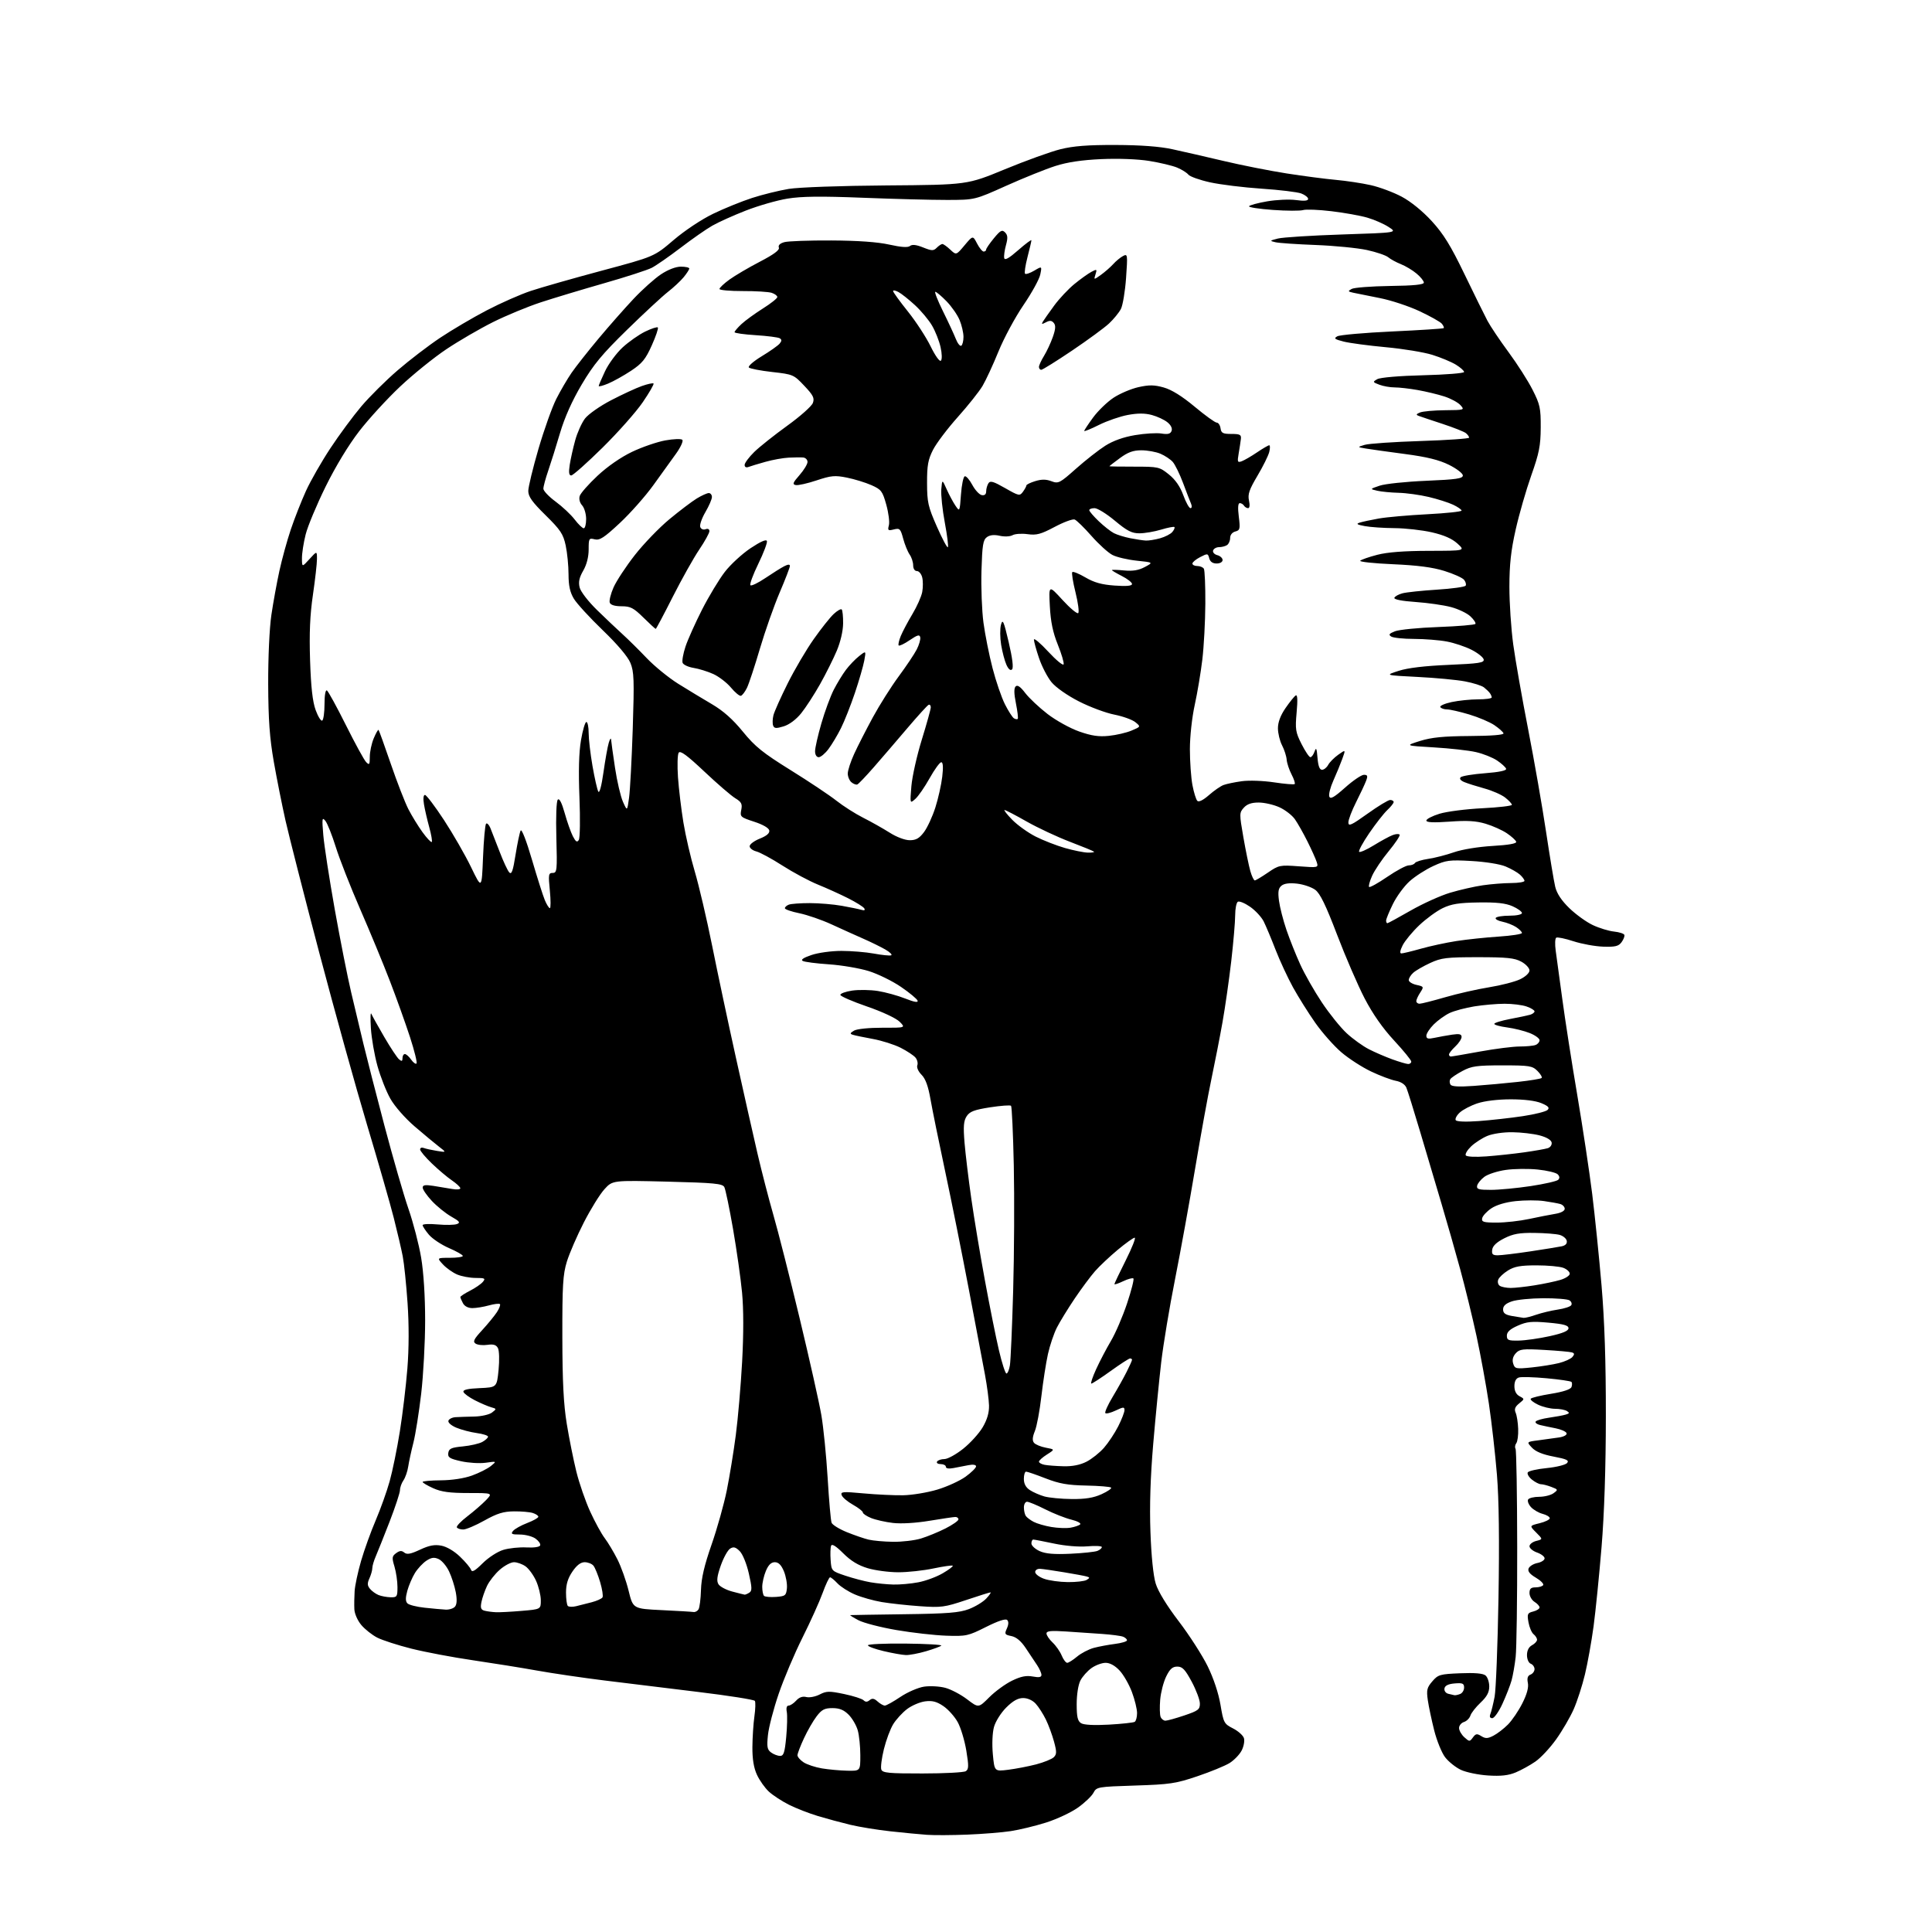 <?xml version="1.0" encoding="UTF-8" standalone="no"?>
<svg 
  version="1.1" 
  xmlns="http://www.w3.org/2000/svg" 
  xmlns:xlink="http://www.w3.org/1999/xlink" 
  xmlns:svg="http://www.w3.org/2000/svg"
  xmlns:rdf="http://www.w3.org/1999/02/22-rdf-syntax-ns#"
  xmlns:cc="http://creativecommons.org/ns#"
  xmlns:dc="http://purl.org/dc/elements/1.1/"
  viewBox="0 0 768 768"
  width="768"
  height="768"
>
<style>svg {background-color: white; }</style>"
<path stroke="none" fill="black" fill-rule="evenodd" d="M384.50,729.29C378.45,729.53 371.25,729.57 368.50,729.37C365.75,729.18 359.23,728.55 354.00,727.98C348.77,727.41 341.57,726.24 338.00,725.38C334.43,724.52 328.64,722.96 325.15,721.91C321.65,720.86 316.48,718.84 313.65,717.43C310.82,716.01 307.21,713.65 305.62,712.18C304.04,710.71 301.91,707.70 300.90,705.50C299.63,702.76 299.06,699.30 299.09,694.50C299.12,690.65 299.48,685.14 299.89,682.27C300.30,679.39 300.38,676.63 300.07,676.13C299.76,675.64 289.60,674.03 277.50,672.57C265.40,671.11 248.53,669.04 240.00,667.98C231.47,666.92 219.55,665.17 213.50,664.08C207.45,662.99 195.97,661.15 188.00,659.98C180.03,658.82 169.05,656.74 163.60,655.38C158.16,654.01 152.03,652.03 149.98,650.99C147.93,649.94 145.07,647.68 143.63,645.97C142.13,644.19 140.94,641.48 140.86,639.67C140.78,637.93 140.83,634.70 140.97,632.50C141.10,630.30 142.26,624.90 143.53,620.50C144.81,616.10 147.43,608.83 149.35,604.35C151.27,599.86 153.76,592.89 154.89,588.85C156.02,584.81 157.85,575.88 158.95,569.00C160.05,562.12 161.39,550.87 161.94,543.99C162.58,536.00 162.60,526.60 162.01,517.99C161.50,510.57 160.64,502.20 160.09,499.38C159.55,496.57 157.95,489.71 156.53,484.13C155.12,478.56 150.35,461.96 145.94,447.25C141.53,432.54 133.00,401.82 126.98,379.00C120.97,356.18 114.91,332.44 113.51,326.26C112.12,320.07 110.01,309.50 108.83,302.76C107.19,293.36 106.67,286.18 106.61,272.00C106.57,261.40 107.11,249.66 107.87,244.50C108.60,239.55 110.03,231.68 111.05,227.00C112.07,222.32 114.11,214.90 115.59,210.50C117.07,206.10 119.79,199.20 121.62,195.16C123.46,191.12 127.84,183.47 131.35,178.16C134.85,172.85 140.39,165.36 143.65,161.51C146.91,157.67 153.38,151.24 158.04,147.23C162.69,143.21 170.32,137.37 175.00,134.25C179.68,131.13 188.00,126.23 193.50,123.36C199.00,120.49 206.88,117.01 211.00,115.64C215.12,114.27 227.85,110.64 239.27,107.58C260.04,102.02 260.04,102.02 267.77,95.42C272.21,91.63 278.91,87.18 283.50,84.97C287.90,82.84 294.88,80.02 299.00,78.68C303.12,77.35 309.65,75.74 313.50,75.10C317.50,74.44 334.23,73.84 352.50,73.71C384.50,73.47 384.50,73.47 399.50,67.27C407.75,63.87 417.65,60.29 421.50,59.33C426.68,58.04 432.41,57.59 443.50,57.63C453.44,57.66 461.03,58.23 466.00,59.31C470.12,60.20 479.32,62.31 486.43,63.99C493.54,65.68 504.79,67.90 511.43,68.94C518.07,69.98 526.88,71.13 531.00,71.50C535.12,71.87 541.38,72.81 544.90,73.60C548.42,74.39 553.96,76.46 557.22,78.20C560.82,80.12 565.51,83.93 569.14,87.89C573.82,93.00 576.66,97.60 582.14,108.96C586.00,116.96 590.12,125.30 591.28,127.50C592.45,129.70 596.22,135.32 599.67,139.99C603.12,144.66 607.42,151.39 609.22,154.95C612.18,160.78 612.50,162.23 612.46,169.95C612.42,177.20 611.85,180.10 608.70,189.00C606.66,194.78 603.87,204.45 602.51,210.50C600.63,218.80 600.02,224.38 600.01,233.22C600.00,239.66 600.69,250.01 601.54,256.22C602.39,262.42 605.06,277.62 607.48,290.00C609.89,302.38 613.08,320.60 614.56,330.50C616.05,340.40 617.69,350.30 618.22,352.50C618.87,355.20 620.71,357.97 623.86,361.03C626.44,363.52 630.63,366.55 633.18,367.74C635.73,368.94 639.53,370.10 641.61,370.31C643.70,370.53 645.54,371.13 645.71,371.64C645.89,372.16 645.38,373.46 644.59,374.54C643.42,376.14 642.09,376.47 637.33,376.31C634.12,376.21 628.80,375.24 625.50,374.17C622.20,373.09 619.11,372.45 618.63,372.74C618.15,373.03 618.06,375.34 618.41,377.88C618.77,380.42 619.95,389.09 621.04,397.15C622.12,405.21 624.79,422.36 626.98,435.25C629.16,448.14 631.83,465.85 632.92,474.59C634.00,483.34 635.67,499.73 636.64,511.00C637.84,525.15 638.37,541.25 638.35,563.00C638.33,583.54 637.74,601.64 636.64,615.00C635.71,626.27 634.28,640.45 633.47,646.50C632.65,652.55 631.11,661.15 630.04,665.61C628.97,670.08 626.95,676.32 625.55,679.48C624.15,682.65 621.02,688.02 618.59,691.42C616.17,694.82 612.46,698.79 610.34,700.25C608.23,701.71 604.70,703.66 602.51,704.57C599.60,705.78 596.60,706.11 591.51,705.78C587.65,705.53 582.79,704.52 580.69,703.53C578.60,702.53 575.79,700.28 574.44,698.51C573.10,696.75 571.16,691.98 570.13,687.90C569.10,683.83 567.95,678.41 567.58,675.86C567.00,671.82 567.23,670.84 569.37,668.36C571.66,665.69 572.41,665.48 580.44,665.15C586.24,664.91 589.53,665.19 590.52,666.02C591.34,666.69 592.00,668.67 592.00,670.40C592.00,672.71 591.07,674.44 588.56,676.81C586.67,678.59 584.84,680.92 584.51,681.97C584.17,683.03 583.02,684.18 581.95,684.52C580.88,684.86 580.00,685.93 580.00,686.91C580.00,687.89 580.94,689.54 582.09,690.58C584.10,692.40 584.23,692.40 585.50,690.67C586.62,689.14 587.13,689.06 588.85,690.14C590.51,691.17 591.39,691.14 593.69,689.95C595.23,689.15 597.83,687.15 599.46,685.50C601.09,683.85 603.65,680.07 605.15,677.10C606.98,673.49 607.71,670.79 607.35,668.99C606.97,667.08 607.28,666.11 608.40,665.68C609.28,665.34 610.00,664.36 610.00,663.50C610.00,662.64 609.33,661.68 608.50,661.36C607.65,661.04 607.00,659.55 607.00,657.93C607.00,656.09 607.72,654.69 609.00,654.00C610.10,653.41 611.00,652.43 611.00,651.83C611.00,651.22 610.38,650.22 609.61,649.61C608.85,649.00 607.94,646.86 607.59,644.86C607.01,641.58 607.19,641.17 609.48,640.60C610.86,640.25 612.00,639.52 612.00,638.99C612.00,638.45 611.10,637.45 610.00,636.77C608.90,636.08 608.00,634.50 608.00,633.26C608.00,631.53 608.57,631.00 610.44,631.00C611.78,631.00 613.13,630.59 613.44,630.10C613.75,629.60 612.43,628.27 610.51,627.14C608.09,625.71 607.22,624.60 607.64,623.49C607.98,622.62 609.55,621.64 611.13,621.32C612.71,621.01 614.00,620.18 614.00,619.47C614.00,618.77 612.65,617.73 611.00,617.15C609.35,616.57 608.00,615.45 608.00,614.66C608.00,613.87 609.20,612.92 610.67,612.55C613.33,611.88 613.33,611.88 610.64,609.19C607.95,606.50 607.95,606.50 612.03,605.50C614.27,604.95 616.09,604.05 616.06,603.50C616.03,602.95 614.73,602.17 613.17,601.77C611.61,601.36 609.54,600.15 608.57,599.08C607.60,598.00 607.10,596.65 607.46,596.06C607.82,595.48 609.81,595.00 611.87,595.00C613.93,595.00 616.49,594.36 617.56,593.57C619.43,592.20 619.40,592.11 616.68,591.07C615.14,590.48 613.27,590.00 612.55,590.00C611.82,590.00 610.20,589.17 608.95,588.16C607.70,587.15 606.97,585.86 607.32,585.29C607.67,584.73 611.08,583.95 614.90,583.58C618.72,583.20 622.34,582.30 622.95,581.57C623.83,580.50 622.78,580.00 617.61,579.02C613.26,578.20 610.46,577.05 608.98,575.48C606.80,573.15 606.80,573.15 611.65,572.53C614.32,572.19 617.99,571.68 619.81,571.40C621.72,571.10 622.96,570.39 622.74,569.72C622.53,569.08 620.59,568.21 618.43,567.78C616.27,567.36 613.47,566.77 612.21,566.47C610.95,566.18 610.16,565.56 610.45,565.09C610.74,564.62 613.12,563.93 615.74,563.56C618.36,563.19 621.35,562.64 622.38,562.33C623.89,561.89 623.99,561.61 622.88,560.91C622.12,560.42 619.99,560.02 618.15,560.02C616.31,560.01 613.28,559.28 611.41,558.39C609.54,557.50 608.23,556.44 608.48,556.03C608.73,555.62 612.36,554.73 616.53,554.06C621.38,553.28 624.33,552.31 624.69,551.37C624.99,550.57 624.98,549.65 624.66,549.32C624.33,549.00 619.89,548.35 614.79,547.88C609.69,547.41 604.72,547.27 603.76,547.58C602.61,547.94 602.00,549.15 602.00,551.03C602.00,552.93 602.71,554.31 604.04,555.02C606.08,556.11 606.08,556.12 603.87,557.90C602.24,559.23 601.88,560.18 602.50,561.59C602.96,562.64 603.41,565.52 603.50,568.00C603.59,570.48 603.25,573.04 602.74,573.71C602.24,574.37 602.11,575.36 602.45,575.91C602.79,576.46 603.08,594.00 603.11,614.89C603.14,635.78 602.86,655.49 602.50,658.69C602.14,661.88 601.40,666.08 600.87,668.00C600.33,669.92 598.71,674.09 597.26,677.25C595.82,680.41 593.99,683.00 593.21,683.00C592.26,683.00 592.01,682.42 592.48,681.25C592.86,680.29 593.60,677.25 594.13,674.50C594.66,671.75 595.35,654.10 595.67,635.27C596.06,612.47 595.86,596.12 595.06,586.27C594.40,578.15 592.96,565.42 591.86,558.00C590.75,550.58 588.53,538.42 586.92,531.00C585.31,523.58 582.39,511.65 580.44,504.50C578.49,497.35 575.15,485.65 573.02,478.50C570.89,471.35 567.09,458.52 564.56,450.00C562.03,441.48 559.55,433.54 559.06,432.38C558.50,431.06 556.89,430.01 554.83,429.63C553.00,429.28 548.59,427.63 545.04,425.94C541.49,424.26 536.17,420.83 533.22,418.31C530.27,415.79 525.61,410.52 522.86,406.61C520.11,402.70 516.13,396.35 514.00,392.50C511.88,388.65 508.75,381.90 507.04,377.50C505.34,373.10 503.22,368.06 502.34,366.29C501.45,364.53 499.02,361.90 496.92,360.45C494.83,359.00 492.64,358.10 492.06,358.46C491.48,358.82 491.00,361.23 491.00,363.81C491.00,366.39 490.30,374.57 489.45,382.00C488.59,389.43 487.02,400.42 485.95,406.43C484.88,412.44 482.89,422.60 481.54,429.01C480.18,435.42 477.28,451.43 475.07,464.58C472.87,477.74 469.28,497.50 467.10,508.50C464.91,519.50 462.44,534.35 461.60,541.50C460.77,548.65 459.33,563.27 458.42,574.00C457.30,587.19 456.94,598.52 457.32,609.00C457.66,618.56 458.46,626.42 459.41,629.50C460.37,632.63 463.80,638.24 468.58,644.50C472.78,650.00 477.94,658.03 480.06,662.35C482.42,667.16 484.39,673.09 485.16,677.68C486.37,684.85 486.58,685.25 490.14,687.07C492.18,688.11 494.14,689.85 494.48,690.93C494.82,692.01 494.42,694.23 493.58,695.85C492.74,697.48 490.56,699.73 488.75,700.85C486.93,701.97 481.18,704.33 475.97,706.09C467.40,708.99 465.05,709.34 451.21,709.78C436.33,710.26 435.89,710.33 434.67,712.66C433.98,713.98 431.20,716.63 428.50,718.55C425.80,720.47 420.09,723.15 415.81,724.50C411.54,725.85 405.22,727.38 401.77,727.90C398.32,728.43 390.55,729.05 384.50,729.29zM366.72,704.98C375.40,704.98 383.14,704.57 383.91,704.08C385.10,703.32 385.13,702.02 384.12,695.87C383.45,691.85 381.92,686.77 380.70,684.57C379.49,682.37 376.93,679.51 375.00,678.20C372.33,676.39 370.61,675.94 367.71,676.32C365.63,676.60 362.41,677.98 360.56,679.39C358.71,680.80 356.24,683.49 355.08,685.37C353.92,687.24 352.25,691.72 351.36,695.33C350.47,698.93 350.01,702.58 350.34,703.44C350.85,704.76 353.34,705.00 366.72,704.98zM336.75,703.88C342.00,704.00 342.00,704.00 341.99,697.75C341.99,694.31 341.54,689.87 340.98,687.87C340.43,685.88 338.79,683.07 337.35,681.62C335.44,679.71 333.70,679.00 330.91,679.00C327.79,679.00 326.66,679.58 324.62,682.26C323.25,684.05 320.98,687.99 319.58,691.01C318.17,694.03 317.02,697.05 317.01,697.73C317.00,698.40 318.10,699.67 319.44,700.55C320.78,701.43 324.04,702.51 326.69,702.96C329.33,703.40 333.86,703.82 336.75,703.88zM400.78,703.51C403.79,703.13 408.78,702.17 411.88,701.37C414.97,700.56 418.13,699.28 418.90,698.52C420.08,697.35 420.09,696.37 418.99,692.32C418.27,689.67 416.81,685.70 415.73,683.50C414.65,681.30 412.85,678.49 411.71,677.25C410.47,675.89 408.48,675.00 406.71,675.00C404.64,675.00 402.65,676.12 399.99,678.77C397.89,680.87 395.73,684.30 395.12,686.51C394.49,688.83 394.30,693.33 394.67,697.33C395.31,704.19 395.31,704.19 400.78,703.51zM310.11,698.00C311.52,698.00 311.95,696.66 312.53,690.50C312.92,686.38 313.02,681.88 312.76,680.50C312.46,678.95 312.74,678.00 313.48,678.00C314.15,678.00 315.50,677.11 316.49,676.02C317.69,674.69 319.03,674.22 320.53,674.60C321.77,674.91 324.16,674.45 325.84,673.58C328.54,672.19 329.64,672.17 335.54,673.40C339.20,674.17 342.68,675.28 343.27,675.87C344.04,676.64 344.74,676.63 345.69,675.84C346.70,675.00 347.49,675.13 348.85,676.36C349.84,677.26 351.14,678.00 351.73,678.00C352.32,678.00 355.10,676.45 357.91,674.56C360.73,672.66 364.96,670.83 367.33,670.47C369.70,670.12 373.50,670.33 375.78,670.94C378.06,671.55 381.96,673.61 384.45,675.51C388.98,678.97 388.98,678.97 393.26,674.68C395.62,672.32 399.69,669.36 402.31,668.09C405.82,666.39 407.97,665.96 410.53,666.44C413.04,666.91 414.00,666.73 413.99,665.80C413.99,665.08 413.20,663.32 412.24,661.88C411.29,660.45 409.25,657.39 407.72,655.10C405.86,652.32 403.98,650.75 402.04,650.36C399.39,649.83 399.24,649.57 400.24,647.36C400.95,645.80 401.00,644.60 400.38,643.98C399.75,643.35 396.76,644.34 391.95,646.75C384.87,650.31 384.08,650.49 376.12,650.21C371.51,650.05 362.61,649.05 356.35,647.97C350.08,646.90 343.28,645.14 341.23,644.06C339.18,642.97 337.73,642.06 338.00,642.03C338.27,641.99 347.95,641.84 359.50,641.68C376.59,641.46 381.36,641.08 385.12,639.65C387.67,638.69 390.78,636.80 392.05,635.45C393.31,634.10 394.07,633.00 393.73,633.00C393.39,633.00 388.99,634.38 383.96,636.07C375.48,638.91 374.13,639.09 365.65,638.49C360.62,638.14 353.80,637.39 350.50,636.84C347.20,636.28 342.41,634.93 339.85,633.83C337.29,632.74 334.17,630.75 332.92,629.42C331.67,628.09 330.34,627.00 329.96,627.00C329.58,627.00 328.25,629.81 327.00,633.25C325.76,636.69 322.15,644.67 318.99,651.00C315.82,657.33 311.57,667.37 309.54,673.32C307.50,679.27 305.58,686.65 305.27,689.72C304.78,694.41 304.98,695.52 306.54,696.65C307.55,697.39 309.16,698.00 310.11,698.00zM440.81,685.57C445.93,685.28 450.54,684.78 451.06,684.46C451.58,684.14 452.00,682.58 452.00,680.98C452.00,679.38 451.08,675.60 449.95,672.59C448.82,669.57 446.61,665.72 445.04,664.05C443.23,662.11 441.22,661.00 439.50,661.00C438.02,661.00 435.49,661.94 433.89,663.08C432.28,664.22 430.30,666.45 429.48,668.03C428.62,669.70 428.00,673.61 428.00,677.40C428.00,682.51 428.38,684.14 429.75,685.00C430.86,685.69 434.89,685.90 440.81,685.57zM463.27,684.00C464.01,684.00 467.40,683.06 470.81,681.91C476.34,680.04 477.00,679.53 476.97,677.16C476.96,675.70 475.49,671.80 473.72,668.50C471.10,663.63 470.03,662.50 468.00,662.50C466.08,662.50 465.05,663.42 463.56,666.47C462.50,668.65 461.43,672.79 461.19,675.68C460.95,678.57 461.02,681.62 461.35,682.46C461.67,683.31 462.54,684.00 463.27,684.00zM578.17,673.88C578.54,673.95 579.55,673.73 580.42,673.39C581.29,673.06 582.00,671.91 582.00,670.83C582.00,669.19 581.41,668.93 578.26,669.19C575.72,669.40 574.41,670.04 574.20,671.17C574.02,672.11 574.67,673.03 575.69,673.30C576.69,673.56 577.80,673.82 578.17,673.88zM424.23,661.00C424.77,661.00 426.53,659.89 428.15,658.53C429.77,657.17 432.76,655.61 434.80,655.06C436.83,654.52 440.64,653.81 443.25,653.48C445.86,653.15 448.00,652.50 448.00,652.05C448.00,651.59 447.29,650.94 446.42,650.61C445.54,650.27 441.83,649.78 438.17,649.52C434.50,649.26 428.01,648.82 423.75,648.54C417.76,648.14 416.00,648.32 416.00,649.34C416.00,650.06 417.09,651.67 418.42,652.92C419.75,654.17 421.38,656.50 422.04,658.10C422.70,659.69 423.69,661.00 424.23,661.00zM360.07,657.91C358.66,657.86 354.69,657.16 351.25,656.34C347.81,655.53 345.00,654.49 345.00,654.03C345.00,653.57 351.72,653.26 359.93,653.35C368.15,653.43 374.56,653.80 374.18,654.16C373.81,654.52 371.06,655.53 368.07,656.41C365.08,657.28 361.48,657.96 360.07,657.91zM197.10,640.88C198.53,640.95 203.14,640.71 207.35,640.35C215.00,639.71 215.00,639.71 214.98,636.10C214.97,634.12 214.11,630.65 213.09,628.38C212.06,626.12 210.17,623.53 208.89,622.63C207.60,621.73 205.55,621.00 204.31,621.00C203.08,621.00 200.53,622.35 198.65,624.01C196.76,625.66 194.49,628.55 193.60,630.43C192.71,632.30 191.71,635.18 191.38,636.83C190.91,639.19 191.17,639.91 192.64,640.29C193.66,640.55 195.67,640.82 197.10,640.88zM275.69,640.80C276.35,640.91 277.24,640.44 277.67,639.75C278.11,639.06 278.55,635.58 278.65,632.00C278.79,627.35 279.99,622.22 282.86,614.00C285.07,607.67 287.78,598.00 288.90,592.50C290.01,587.00 291.63,577.10 292.49,570.50C293.36,563.90 294.49,550.74 295.01,541.26C295.61,530.22 295.60,520.35 294.98,513.82C294.45,508.21 292.83,496.84 291.40,488.56C289.96,480.28 288.40,472.77 287.93,471.88C287.19,470.50 283.97,470.19 265.29,469.72C243.50,469.18 243.50,469.18 240.27,472.74C238.49,474.69 234.82,480.61 232.11,485.90C229.40,491.18 226.36,498.20 225.34,501.50C223.76,506.64 223.51,510.94 223.54,531.50C223.57,549.24 224.03,558.24 225.30,566.00C226.24,571.77 227.96,580.33 229.11,585.00C230.27,589.67 232.75,596.84 234.63,600.93C236.50,605.01 239.09,609.74 240.38,611.43C241.66,613.12 243.93,616.90 245.42,619.84C246.91,622.78 248.92,628.41 249.88,632.34C251.64,639.50 251.64,639.50 263.07,640.05C269.36,640.35 275.04,640.69 275.69,640.80zM177.13,639.85C178.57,639.93 180.26,639.39 180.88,638.65C181.62,637.75 181.72,635.83 181.17,632.90C180.71,630.48 179.52,626.77 178.51,624.66C177.51,622.54 175.65,620.34 174.38,619.76C172.60,618.95 171.50,619.10 169.49,620.41C168.07,621.35 166.02,623.55 164.94,625.30C163.86,627.06 162.50,630.24 161.91,632.38C161.15,635.18 161.16,636.56 161.97,637.37C162.58,637.98 165.65,638.76 168.79,639.09C171.93,639.43 175.68,639.77 177.13,639.85zM228.97,638.50C230.36,638.16 233.17,637.45 235.21,636.92C237.25,636.38 239.18,635.52 239.50,634.99C239.83,634.47 239.40,631.73 238.56,628.89C237.72,626.06 236.52,623.13 235.89,622.37C235.27,621.62 233.70,621.00 232.41,621.00C230.83,621.00 229.25,622.21 227.54,624.73C225.73,627.39 225.00,629.79 225.00,633.07C225.00,635.60 225.32,637.99 225.72,638.39C226.12,638.78 227.58,638.83 228.97,638.50zM155.25,634.94C157.82,635.00 158.00,634.72 158.00,630.87C158.00,628.59 157.46,624.94 156.81,622.74C155.74,619.20 155.82,618.61 157.47,617.40C158.88,616.37 159.67,616.31 160.71,617.17C161.75,618.04 163.22,617.77 166.95,616.03C170.60,614.32 172.72,613.91 175.42,614.42C177.57,614.82 180.56,616.58 182.86,618.80C184.98,620.83 186.95,623.17 187.23,624.00C187.62,625.13 188.77,624.49 191.87,621.41C194.19,619.11 197.79,616.78 200.10,616.09C202.35,615.41 206.48,614.98 209.28,615.13C212.34,615.29 214.51,614.96 214.74,614.29C214.94,613.69 214.08,612.47 212.83,611.59C211.58,610.72 208.80,610.00 206.66,610.00C203.36,610.00 202.94,609.77 203.96,608.55C204.62,607.76 207.15,606.35 209.58,605.42C212.01,604.49 214.00,603.37 214.00,602.93C214.00,602.49 213.01,601.82 211.80,601.44C210.60,601.05 207.22,600.76 204.30,600.79C200.12,600.83 197.62,601.60 192.58,604.42C189.06,606.39 185.26,608.00 184.15,608.00C183.03,608.00 181.89,607.63 181.61,607.17C181.32,606.71 183.21,604.72 185.80,602.75C188.38,600.77 191.71,597.88 193.20,596.33C195.90,593.50 195.90,593.50 186.17,593.50C178.76,593.50 175.44,593.05 172.22,591.60C169.90,590.55 168.00,589.43 168.00,589.10C168.00,588.77 171.26,588.48 175.25,588.45C179.69,588.42 184.49,587.68 187.63,586.55C190.45,585.53 193.82,583.83 195.13,582.77C197.50,580.84 197.50,580.84 193.09,581.46C190.67,581.80 186.26,581.53 183.30,580.87C178.71,579.84 177.95,579.35 178.20,577.58C178.45,575.84 179.40,575.41 184.00,574.97C187.03,574.68 190.51,573.87 191.75,573.18C192.99,572.49 194.00,571.56 194.00,571.10C194.00,570.64 191.98,570.00 189.52,569.66C187.06,569.32 183.42,568.37 181.43,567.54C179.37,566.68 178.01,565.49 178.25,564.76C178.48,564.07 179.76,563.43 181.09,563.35C182.41,563.27 185.78,563.15 188.56,563.10C191.35,563.04 194.49,562.33 195.56,561.52C197.46,560.07 197.45,560.02 195.20,559.39C193.93,559.03 191.03,557.79 188.75,556.62C186.47,555.45 184.43,553.96 184.23,553.30C183.98,552.46 185.94,552.00 190.68,551.80C197.50,551.50 197.50,551.50 198.19,544.56C198.57,540.68 198.46,536.86 197.93,535.88C197.24,534.58 196.15,534.25 193.75,534.60C191.96,534.86 189.85,534.64 189.06,534.11C187.88,533.32 188.36,532.33 191.68,528.74C193.91,526.31 196.53,523.11 197.51,521.63C198.48,520.15 199.03,518.69 198.73,518.40C198.43,518.10 196.46,518.33 194.34,518.92C192.23,519.51 189.28,519.99 187.79,519.99C186.12,520.00 184.67,519.25 184.04,518.07C183.47,517.00 183.00,515.89 183.00,515.59C183.00,515.29 184.72,514.16 186.82,513.09C188.92,512.02 191.22,510.44 191.94,509.57C193.09,508.19 192.76,508.00 189.09,508.00C186.81,508.00 183.49,507.38 181.72,506.63C179.95,505.87 177.41,504.07 176.08,502.63C173.65,500.00 173.65,500.00 178.83,500.00C181.67,500.00 183.99,499.66 183.98,499.25C183.97,498.84 181.49,497.43 178.46,496.12C175.43,494.80 171.84,492.41 170.48,490.79C169.11,489.17 168.00,487.47 168.00,487.02C168.00,486.56 170.67,486.43 173.93,486.73C177.20,487.02 180.67,486.96 181.64,486.58C183.11,486.02 182.70,485.49 179.35,483.59C177.11,482.31 173.65,479.52 171.67,477.39C169.68,475.25 168.04,472.88 168.03,472.12C168.01,471.06 168.98,470.90 172.25,471.40C174.59,471.76 177.96,472.32 179.75,472.64C181.54,472.96 183.00,472.84 182.99,472.36C182.99,471.89 181.48,470.48 179.65,469.23C177.81,467.98 174.22,464.95 171.66,462.49C169.10,460.04 167.00,457.53 167.00,456.91C167.00,456.29 167.64,456.03 168.43,456.33C169.21,456.64 171.58,457.16 173.68,457.50C177.50,458.12 177.50,458.12 174.50,455.81C172.85,454.54 168.51,450.93 164.84,447.78C161.04,444.52 156.90,439.80 155.19,436.78C153.54,433.88 151.23,428.00 150.04,423.72C148.85,419.44 147.68,412.69 147.43,408.72C147.19,404.75 147.27,402.18 147.61,403.00C147.96,403.82 150.28,407.98 152.76,412.24C155.24,416.50 157.89,420.49 158.64,421.11C159.69,421.99 160.00,421.88 160.00,420.62C160.00,419.73 160.42,419.00 160.94,419.00C161.46,419.00 162.58,419.99 163.42,421.19C164.26,422.39 165.23,423.10 165.57,422.76C165.91,422.42 164.75,417.73 163.00,412.32C161.24,406.92 157.65,396.88 155.00,390.00C152.36,383.12 147.03,370.25 143.17,361.40C139.31,352.54 134.95,341.42 133.48,336.70C132.00,331.97 130.14,327.29 129.34,326.30C128.04,324.70 127.95,325.33 128.52,332.00C128.87,336.12 130.92,349.40 133.07,361.50C135.23,373.60 138.17,388.45 139.60,394.50C141.03,400.55 143.23,409.77 144.48,415.00C145.74,420.23 149.49,434.85 152.83,447.50C156.17,460.15 160.46,475.00 162.36,480.50C164.27,486.00 166.54,494.74 167.41,499.93C168.39,505.74 169.00,515.33 169.00,524.93C169.00,533.49 168.29,546.58 167.43,554.00C166.56,561.42 165.17,570.20 164.33,573.50C163.48,576.80 162.56,581.08 162.27,583.00C161.98,584.92 161.12,587.39 160.37,588.47C159.62,589.56 159.00,591.30 159.00,592.33C159.00,593.37 157.14,599.01 154.88,604.86C152.61,610.71 150.13,616.92 149.38,618.65C148.62,620.38 148.00,622.50 148.00,623.35C148.00,624.21 147.48,626.04 146.85,627.42C145.95,629.40 146.00,630.29 147.07,631.58C147.82,632.49 149.35,633.59 150.47,634.05C151.58,634.50 153.74,634.90 155.25,634.94zM308.46,634.80C312.18,634.52 312.52,634.25 312.81,631.35C312.97,629.62 312.43,626.58 311.61,624.60C310.56,622.09 309.47,621.00 308.00,621.00C306.55,621.00 305.45,622.07 304.45,624.47C303.65,626.38 303.00,629.23 303.00,630.80C303.00,632.38 303.32,633.99 303.71,634.38C304.11,634.77 306.24,634.96 308.46,634.80zM296.00,633.90C296.27,633.94 297.11,633.58 297.86,633.11C299.00,632.39 298.97,631.15 297.67,625.46C296.79,621.61 295.23,617.78 294.05,616.60C292.42,614.98 291.60,614.76 290.24,615.60C289.28,616.19 287.61,619.23 286.51,622.35C285.02,626.64 284.80,628.46 285.61,629.77C286.21,630.72 288.67,632.03 291.10,632.67C293.52,633.31 295.73,633.87 296.00,633.90zM355.11,629.88C357.65,629.95 362.12,629.55 365.04,628.99C367.96,628.44 372.33,626.82 374.75,625.40C377.18,623.99 378.96,622.63 378.73,622.39C378.49,622.16 375.05,622.65 371.08,623.48C367.12,624.32 360.83,625.00 357.12,625.00C353.40,625.00 347.92,624.28 344.94,623.39C341.15,622.26 338.22,620.48 335.20,617.46C332.31,614.58 330.71,613.58 330.38,614.46C330.10,615.18 330.01,617.74 330.19,620.14C330.50,624.46 330.55,624.52 336.00,626.35C339.02,627.36 343.52,628.55 346.00,628.98C348.48,629.41 352.58,629.82 355.11,629.88zM424.50,628.91C427.80,628.94 431.16,628.55 431.97,628.04C433.27,627.22 433.27,627.06 431.97,626.68C431.16,626.44 427.12,625.69 423.00,625.01C418.88,624.32 414.60,623.70 413.50,623.63C412.38,623.56 411.50,624.12 411.50,624.91C411.50,625.69 413.07,626.89 415.00,627.58C416.93,628.28 421.20,628.88 424.50,628.91zM425.50,617.64C430.45,617.41 435.29,616.90 436.25,616.50C437.21,616.11 438.00,615.43 438.00,614.99C438.00,614.55 435.41,614.41 432.25,614.69C428.86,614.98 423.43,614.53 419.00,613.59C414.88,612.72 411.16,612.00 410.75,612.00C410.34,612.00 410.00,612.70 410.00,613.55C410.00,614.40 411.46,615.76 413.25,616.58C415.62,617.65 418.95,617.94 425.50,617.64zM355.00,612.89C358.57,612.94 363.57,612.35 366.10,611.58C368.63,610.81 373.02,609.01 375.85,607.58C378.68,606.14 381.00,604.52 381.00,603.98C381.00,603.44 380.44,603.01 379.75,603.02C379.06,603.03 374.45,603.71 369.50,604.53C364.09,605.43 358.30,605.78 355.00,605.40C351.98,605.05 348.04,604.16 346.25,603.43C344.46,602.70 343.00,601.71 343.00,601.24C343.00,600.76 341.25,599.38 339.11,598.18C336.96,596.98 334.93,595.27 334.60,594.39C334.04,592.95 334.95,592.88 343.24,593.64C348.33,594.11 355.43,594.45 359.00,594.39C362.57,594.33 368.69,593.31 372.59,592.14C376.50,590.97 381.56,588.65 383.84,587.00C386.13,585.34 388.00,583.50 388.00,582.91C388.00,582.26 386.83,582.07 385.00,582.42C383.35,582.74 380.65,583.26 379.00,583.58C377.16,583.93 376.00,583.74 376.00,583.08C376.00,582.49 375.07,582.00 373.94,582.00C372.81,582.00 372.16,581.55 372.50,581.00C372.84,580.45 374.16,580.00 375.43,580.00C376.70,580.00 380.05,578.16 382.88,575.90C385.71,573.65 389.20,569.80 390.64,567.35C392.42,564.31 393.22,561.56 393.15,558.70C393.09,556.39 392.37,550.90 391.55,546.50C390.73,542.10 387.83,526.80 385.12,512.50C382.40,498.20 378.16,477.05 375.69,465.50C373.22,453.95 370.61,441.12 369.89,437.00C368.98,431.76 367.91,428.82 366.33,427.24C365.06,425.97 364.32,424.32 364.65,423.48C364.96,422.65 364.64,421.27 363.92,420.41C363.21,419.55 360.56,417.80 358.03,416.51C355.50,415.23 350.52,413.65 346.97,413.00C343.41,412.35 339.82,411.61 339.00,411.34C337.79,410.96 337.89,410.64 339.50,409.69C340.65,409.01 345.42,408.53 350.76,408.54C360.02,408.57 360.02,408.57 357.60,406.14C356.20,404.75 350.73,402.19 344.69,400.11C338.92,398.12 334.14,396.05 334.06,395.50C333.99,394.95 336.08,394.18 338.71,393.78C341.35,393.39 345.98,393.46 349.00,393.94C352.02,394.42 356.90,395.77 359.84,396.93C363.42,398.35 365.04,398.63 364.76,397.79C364.53,397.10 361.56,394.63 358.16,392.31C354.76,389.98 348.98,387.15 345.31,386.01C341.64,384.88 334.55,383.68 329.57,383.34C324.58,383.01 319.88,382.40 319.12,382.00C318.21,381.52 319.36,380.72 322.55,379.64C325.24,378.72 330.51,378.00 334.49,378.00C338.42,378.00 344.22,378.48 347.38,379.06C350.54,379.65 353.62,379.96 354.23,379.76C354.83,379.56 353.79,378.51 351.91,377.43C350.04,376.36 346.02,374.39 343.00,373.07C339.98,371.74 334.35,369.21 330.50,367.43C326.65,365.66 320.91,363.68 317.75,363.03C314.59,362.39 312.00,361.49 312.00,361.04C312.00,360.58 312.71,359.94 313.58,359.61C314.45,359.27 318.19,359.00 321.90,359.00C325.60,359.00 331.30,359.48 334.57,360.06C337.83,360.64 341.34,361.36 342.38,361.66C343.61,362.03 344.01,361.83 343.55,361.08C343.17,360.46 340.29,358.66 337.16,357.08C334.02,355.50 328.60,353.04 325.12,351.63C321.63,350.21 315.29,346.81 311.03,344.08C306.77,341.34 302.09,338.81 300.64,338.45C299.19,338.08 298.00,337.15 298.00,336.38C298.00,335.61 299.82,334.25 302.05,333.36C304.77,332.27 306.00,331.21 305.80,330.12C305.62,329.14 303.26,327.77 299.80,326.65C294.36,324.88 294.12,324.66 294.66,321.95C295.14,319.57 294.74,318.81 292.27,317.30C290.64,316.31 285.11,311.54 279.99,306.71C273.13,300.24 270.44,298.26 269.79,299.21C269.31,299.92 269.19,304.32 269.51,309.00C269.84,313.68 270.81,321.77 271.67,327.00C272.53,332.23 274.56,341.00 276.20,346.50C277.83,352.00 280.94,365.27 283.10,376.00C285.25,386.73 289.51,406.75 292.55,420.50C295.59,434.25 299.44,451.35 301.10,458.50C302.77,465.65 305.62,476.68 307.44,483.00C309.27,489.32 313.96,507.77 317.86,524.00C321.76,540.23 325.64,557.54 326.49,562.47C327.34,567.41 328.47,578.72 329.01,587.62C329.54,596.51 330.24,604.47 330.57,605.31C330.89,606.14 333.61,607.83 336.62,609.05C339.64,610.27 343.54,611.62 345.30,612.03C347.06,612.45 351.43,612.84 355.00,612.89zM425.50,607.29C427.15,607.01 428.89,606.42 429.38,605.97C429.86,605.52 428.28,604.67 425.88,604.08C423.47,603.49 418.80,601.65 415.50,599.98C412.20,598.31 408.94,596.96 408.25,596.97C407.56,596.99 407.01,598.01 407.02,599.25C407.02,600.49 407.36,602.00 407.77,602.60C408.17,603.21 409.57,604.26 410.87,604.95C412.18,605.64 415.33,606.56 417.87,606.99C420.42,607.43 423.85,607.56 425.50,607.29zM426.00,595.89C431.47,595.94 434.69,595.42 437.90,593.96C440.32,592.86 442.02,591.68 441.67,591.34C441.33,591.00 436.88,590.63 431.77,590.53C424.40,590.38 421.09,589.80 415.63,587.67C411.85,586.20 408.37,585.00 407.88,585.00C407.40,585.00 407.00,586.30 407.00,587.88C407.00,589.82 407.78,591.28 409.37,592.32C410.67,593.18 413.26,594.31 415.12,594.85C416.98,595.38 421.88,595.85 426.00,595.89zM422.79,582.86C426.28,582.95 429.37,582.34 431.88,581.06C433.98,579.99 437.11,577.50 438.85,575.52C440.58,573.54 443.13,569.71 444.50,567.00C445.88,564.28 447.00,561.38 447.00,560.55C447.00,559.22 446.57,559.24 443.51,560.70C441.59,561.61 439.75,562.08 439.40,561.74C439.06,561.40 440.36,558.50 442.28,555.31C444.20,552.11 446.72,547.61 447.88,545.29C449.05,542.97 450.00,540.84 450.00,540.54C450.00,540.24 449.65,540.00 449.22,540.00C448.79,540.00 445.32,542.25 441.50,545.00C437.68,547.75 434.23,550.00 433.83,550.00C433.44,550.00 434.29,547.43 435.73,544.28C437.17,541.13 439.82,536.07 441.62,533.03C443.43,529.99 446.30,523.29 448.02,518.15C449.73,513.01 450.87,508.54 450.55,508.22C450.24,507.90 448.41,508.39 446.49,509.30C444.57,510.22 443.00,510.74 443.00,510.46C443.00,510.19 445.03,505.92 447.51,500.98C449.99,496.04 451.59,492.00 451.06,492.00C450.53,492.00 447.49,494.17 444.30,496.83C441.11,499.49 437.05,503.31 435.28,505.33C433.51,507.35 429.86,512.26 427.17,516.25C424.49,520.24 421.32,525.40 420.13,527.73C418.95,530.05 417.35,534.78 416.58,538.23C415.81,541.68 414.64,549.23 413.97,555.00C413.31,560.77 412.14,567.03 411.37,568.89C410.40,571.27 410.30,572.65 411.03,573.53C411.60,574.23 413.71,575.10 415.72,575.48C419.37,576.16 419.37,576.16 416.19,578.18C414.43,579.29 413.00,580.57 413.00,581.03C413.00,581.49 414.01,582.06 415.25,582.29C416.49,582.53 419.88,582.79 422.79,582.86zM400.08,546.00C400.54,546.00 401.15,544.54 401.45,542.75C401.75,540.96 402.34,527.58 402.75,513.00C403.16,498.43 403.27,476.07 403.00,463.33C402.73,450.59 402.23,439.90 401.91,439.57C401.58,439.24 397.82,439.52 393.55,440.18C387.30,441.16 385.49,441.84 384.27,443.71C383.06,445.56 382.88,447.73 383.42,454.27C383.80,458.80 385.01,468.80 386.11,476.50C387.21,484.20 389.64,498.82 391.52,509.00C393.39,519.17 395.89,531.66 397.09,536.75C398.28,541.84 399.63,546.00 400.08,546.00zM608.86,543.58C612.51,543.20 617.40,542.42 619.72,541.84C622.04,541.25 624.45,540.16 625.08,539.40C625.95,538.35 625.90,537.92 624.86,537.60C624.11,537.36 619.17,536.92 613.87,536.62C605.28,536.13 604.06,536.27 602.53,537.96C601.40,539.22 601.05,540.60 601.52,542.06C602.17,544.13 602.60,544.21 608.86,543.58zM603.75,532.90C606.36,532.85 611.88,532.06 616.00,531.15C621.26,529.99 623.50,529.05 623.50,528.00C623.50,526.85 621.63,526.33 615.57,525.78C608.89,525.18 606.97,525.36 603.32,526.98C600.25,528.34 599.00,529.48 599.00,530.94C599.00,532.74 599.59,532.99 603.75,532.90zM605.62,523.87C606.24,523.94 608.49,523.39 610.62,522.64C612.76,521.90 616.63,520.97 619.23,520.58C621.83,520.20 624.25,519.41 624.60,518.83C624.96,518.25 624.64,517.38 623.88,516.90C623.12,516.42 618.45,516.05 613.50,516.07C608.55,516.09 602.92,516.65 601.00,517.31C598.56,518.14 597.50,519.11 597.50,520.50C597.50,522.00 598.37,522.65 601.00,523.12C602.92,523.46 605.01,523.80 605.62,523.87zM600.50,511.98C602.15,511.98 606.42,511.52 610.00,510.94C613.58,510.37 618.19,509.40 620.25,508.79C622.31,508.18 624.00,507.07 624.00,506.32C624.00,505.57 622.85,504.51 621.43,503.98C620.02,503.44 615.24,503.00 610.80,503.00C604.45,503.00 602.04,503.43 599.47,505.02C597.67,506.13 595.91,507.78 595.57,508.69C595.22,509.60 595.51,510.71 596.22,511.15C596.92,511.60 598.85,511.97 600.50,511.98zM595.39,499.00C596.78,499.00 602.55,498.31 608.21,497.46C613.87,496.61 619.54,495.69 620.82,495.42C622.31,495.10 623.02,494.34 622.81,493.26C622.63,492.34 621.37,491.28 619.99,490.89C618.62,490.51 614.11,490.15 609.96,490.10C604.00,490.02 601.49,490.47 597.96,492.25C594.97,493.76 593.39,495.24 593.18,496.75C592.92,498.57 593.34,499.00 595.39,499.00zM594.98,486.00C598.35,486.00 604.12,485.36 607.80,484.57C611.49,483.78 616.19,482.86 618.25,482.52C620.49,482.16 622.00,481.35 622.00,480.52C622.00,479.76 621.21,478.91 620.25,478.62C619.29,478.34 616.36,477.81 613.74,477.44C611.12,477.07 606.07,477.08 602.52,477.46C598.45,477.90 594.86,478.97 592.79,480.36C590.99,481.58 589.37,483.34 589.18,484.29C588.90,485.75 589.73,486.00 594.98,486.00zM592.68,472.99C595.88,472.99 602.98,472.31 608.46,471.49C613.93,470.66 618.86,469.54 619.41,468.99C620.06,468.34 620.00,467.60 619.20,466.80C618.54,466.14 614.98,465.29 611.28,464.91C607.59,464.53 601.87,464.59 598.59,465.06C595.30,465.52 591.46,466.76 590.05,467.81C588.65,468.86 587.35,470.45 587.18,471.36C586.91,472.73 587.81,473.00 592.68,472.99zM590.88,459.68C595.07,459.37 601.86,458.64 605.96,458.06C610.06,457.48 614.25,456.74 615.27,456.42C616.30,456.09 616.97,455.10 616.80,454.16C616.60,453.14 614.76,452.05 611.99,451.33C609.52,450.69 604.67,450.12 601.22,450.08C597.62,450.03 593.35,450.66 591.22,451.55C589.17,452.41 586.28,454.28 584.79,455.71C583.29,457.14 582.34,458.74 582.67,459.27C583.02,459.84 586.41,460.01 590.88,459.68zM587.89,445.64C592.63,445.29 600.44,444.42 605.26,443.70C610.07,442.98 614.54,441.86 615.18,441.22C616.08,440.32 615.49,439.69 612.71,438.52C610.42,437.56 605.91,437.00 600.57,437.00C595.44,437.00 590.17,437.63 587.28,438.60C584.65,439.48 581.50,441.12 580.28,442.25C579.06,443.37 578.34,444.73 578.67,445.28C579.04,445.88 582.61,446.02 587.89,445.64zM585.89,431.66C590.63,431.32 598.49,430.61 603.37,430.07C608.24,429.54 612.49,428.84 612.81,428.52C613.13,428.20 612.39,426.94 611.17,425.72C609.12,423.68 608.00,423.50 597.22,423.50C587.00,423.50 584.96,423.79 581.32,425.74C579.02,426.97 576.85,428.43 576.51,428.99C576.16,429.54 576.20,430.51 576.59,431.14C577.07,431.93 579.93,432.09 585.89,431.66zM559.75,422.96C560.44,422.98 561.00,422.55 561.00,421.99C561.00,421.43 557.92,417.66 554.16,413.60C549.65,408.74 545.66,403.04 542.45,396.86C539.78,391.71 534.86,380.34 531.52,371.59C527.04,359.84 524.78,355.18 522.84,353.73C521.41,352.66 518.16,351.55 515.62,351.26C512.57,350.92 510.47,351.19 509.41,352.08C508.16,353.11 507.94,354.47 508.42,358.09C508.76,360.66 510.09,365.85 511.38,369.63C512.67,373.41 515.14,379.60 516.87,383.39C518.59,387.18 522.45,393.96 525.45,398.46C528.44,402.96 532.90,408.49 535.35,410.75C537.80,413.01 541.76,415.86 544.15,417.08C546.54,418.31 550.75,420.12 553.50,421.12C556.25,422.11 559.06,422.94 559.75,422.96zM576.75,419.98C577.16,419.98 582.41,419.08 588.42,417.98C594.43,416.89 601.48,416.00 604.09,416.00C606.70,416.00 609.55,415.73 610.42,415.39C611.29,415.06 612.00,414.21 612.00,413.50C612.00,412.80 610.24,411.51 608.10,410.66C605.95,409.80 601.90,408.79 599.10,408.42C596.29,408.05 594.00,407.41 594.00,407.00C594.00,406.59 596.81,405.73 600.25,405.07C603.69,404.42 607.29,403.66 608.25,403.38C609.21,403.09 610.00,402.49 610.00,402.03C610.00,401.57 608.58,400.70 606.85,400.10C605.12,399.49 601.18,399.00 598.10,399.01C595.02,399.01 589.59,399.49 586.03,400.06C582.47,400.64 578.05,401.83 576.21,402.70C574.37,403.58 571.54,405.61 569.93,407.22C568.32,408.84 567.00,410.85 567.00,411.70C567.00,412.93 567.68,413.10 570.25,412.55C572.04,412.16 575.19,411.60 577.25,411.29C580.12,410.87 581.00,411.08 581.00,412.19C581.00,413.00 579.88,414.71 578.50,416.00C577.12,417.29 576.00,418.72 576.00,419.17C576.00,419.63 576.34,419.99 576.75,419.98zM564.29,399.00C565.00,399.00 569.59,397.84 574.48,396.42C579.37,395.00 587.23,393.22 591.94,392.46C596.65,391.70 602.18,390.27 604.24,389.29C606.41,388.25 607.98,386.78 607.99,385.78C607.99,384.83 606.54,383.25 604.75,382.28C602.07,380.81 599.02,380.50 587.50,380.50C575.03,380.50 572.96,380.75 568.54,382.79C565.81,384.05 562.77,385.80 561.79,386.69C560.80,387.58 560.00,388.88 560.00,389.58C560.00,390.27 561.37,391.14 563.06,391.51C566.01,392.16 566.06,392.26 564.56,394.56C563.70,395.86 563.00,397.40 563.00,397.96C563.00,398.53 563.58,399.00 564.29,399.00zM557.07,379.00C557.69,379.00 561.18,378.15 564.84,377.12C568.51,376.08 574.88,374.71 579.00,374.07C583.12,373.44 590.66,372.64 595.75,372.31C600.84,371.97 605.00,371.33 605.00,370.87C605.00,370.42 603.96,369.37 602.70,368.54C601.43,367.71 598.96,366.74 597.21,366.39C595.46,366.04 594.28,365.36 594.58,364.88C594.87,364.40 597.34,364.00 600.06,364.00C602.85,364.00 605.00,363.54 605.00,362.95C605.00,362.37 603.31,361.15 601.25,360.24C598.49,359.03 594.90,358.63 587.68,358.74C579.93,358.86 576.94,359.34 573.47,361.01C571.05,362.18 566.86,365.25 564.16,367.82C561.45,370.39 558.50,373.96 557.59,375.75C556.54,377.84 556.35,379.00 557.07,379.00zM551.49,367.00C551.76,367.00 555.92,364.74 560.74,361.97C565.56,359.21 572.63,356.01 576.46,354.87C580.30,353.72 586.15,352.39 589.46,351.91C592.78,351.43 597.86,351.03 600.75,351.02C603.64,351.01 606.00,350.62 606.00,350.15C606.00,349.69 605.20,348.58 604.21,347.69C603.23,346.80 600.66,345.34 598.49,344.43C596.25,343.49 590.41,342.56 584.92,342.26C576.11,341.77 574.81,341.94 569.77,344.25C566.74,345.64 562.49,348.37 560.32,350.33C558.15,352.29 555.17,356.36 553.69,359.38C552.21,362.40 551.00,365.35 551.00,365.94C551.00,366.52 551.22,367.00 551.49,367.00zM218.58,361.00C218.95,361.00 218.95,357.85 218.57,354.00C217.94,347.63 218.04,347.00 219.71,347.00C221.42,347.00 221.52,346.04 221.16,332.92C220.93,324.61 221.17,318.43 221.74,317.86C222.36,317.24 223.33,319.13 224.47,323.20C225.43,326.66 226.90,330.80 227.71,332.40C228.87,334.64 229.40,334.98 230.08,333.90C230.57,333.13 230.68,325.52 230.34,317.00C229.92,306.58 230.12,299.12 230.95,294.25C231.63,290.26 232.59,287.00 233.09,287.00C233.59,287.00 234.00,288.97 234.00,291.37C234.00,293.77 234.69,299.69 235.53,304.51C236.37,309.34 237.41,313.91 237.83,314.67C238.30,315.49 239.12,312.42 239.88,307.06C240.58,302.11 241.53,296.81 241.99,295.28C242.45,293.75 242.87,293.18 242.92,294.00C242.97,294.82 243.67,299.87 244.48,305.21C245.28,310.55 246.70,316.62 247.63,318.71C249.32,322.50 249.32,322.50 250.06,317.13C250.47,314.18 251.13,301.81 251.53,289.63C252.15,270.23 252.04,267.01 250.59,263.50C249.56,261.01 245.40,256.10 239.58,250.50C234.44,245.55 229.28,239.93 228.12,238.00C226.58,235.44 226.01,232.83 226.00,228.30C226.00,224.89 225.49,219.73 224.87,216.83C223.89,212.27 222.82,210.66 216.87,204.80C211.54,199.56 210.00,197.40 210.00,195.17C210.00,193.59 211.83,186.05 214.06,178.40C216.30,170.76 219.48,161.83 221.14,158.57C222.80,155.30 225.53,150.63 227.21,148.19C228.90,145.74 233.70,139.65 237.89,134.64C242.07,129.64 248.35,122.52 251.84,118.81C255.32,115.11 260.24,110.71 262.76,109.04C265.56,107.18 268.64,106.00 270.67,106.00C272.50,106.00 274.00,106.34 274.00,106.75C273.99,107.16 272.98,108.72 271.75,110.22C270.51,111.71 267.70,114.33 265.50,116.04C263.30,117.75 255.99,124.52 249.27,131.09C239.35,140.78 235.93,144.90 231.22,152.88C227.41,159.32 224.45,165.95 222.63,172.10C221.11,177.27 218.99,184.02 217.93,187.10C216.87,190.18 216.00,193.41 216.00,194.27C216.00,195.13 218.20,197.44 220.88,199.41C223.56,201.38 226.96,204.57 228.43,206.50C229.90,208.42 231.53,210.00 232.05,210.00C232.57,210.00 233.00,208.35 233.00,206.33C233.00,204.31 232.28,201.87 231.41,200.90C230.45,199.84 230.07,198.35 230.45,197.15C230.80,196.05 233.99,192.43 237.54,189.11C241.48,185.43 246.80,181.74 251.24,179.62C255.23,177.71 261.18,175.67 264.45,175.07C267.72,174.48 270.77,174.37 271.23,174.83C271.70,175.30 270.59,177.74 268.79,180.26C266.98,182.78 262.91,188.43 259.75,192.82C256.59,197.21 250.59,203.99 246.41,207.89C240.14,213.75 238.39,214.88 236.40,214.39C234.12,213.81 234.00,214.02 234.00,218.44C234.00,221.39 233.21,224.48 231.84,226.85C230.24,229.63 229.88,231.37 230.42,233.55C230.84,235.21 233.86,239.12 237.33,242.50C240.72,245.81 245.30,250.14 247.50,252.14C249.70,254.13 254.02,258.40 257.10,261.63C260.19,264.86 265.81,269.44 269.60,271.81C273.40,274.18 279.43,277.83 283.00,279.92C287.50,282.56 291.29,285.92 295.30,290.84C300.17,296.81 303.23,299.27 314.30,306.15C321.56,310.66 329.73,316.11 332.45,318.26C335.17,320.41 339.98,323.48 343.14,325.07C346.30,326.66 351.02,329.33 353.64,330.98C356.41,332.75 359.74,334.00 361.64,334.00C364.15,334.00 365.45,333.25 367.32,330.75C368.66,328.96 370.68,324.57 371.82,321.00C372.96,317.43 374.19,311.91 374.56,308.75C375.01,304.93 374.87,303.00 374.16,303.00C373.58,303.00 371.50,305.85 369.55,309.34C367.60,312.83 365.04,316.55 363.85,317.59C361.71,319.50 361.71,319.50 362.29,312.50C362.62,308.65 364.48,300.32 366.44,294.00C368.39,287.68 370.00,281.90 370.00,281.17C370.00,280.43 369.62,279.98 369.15,280.17C368.68,280.35 364.86,284.55 360.65,289.50C356.45,294.45 350.45,301.43 347.33,305.00C344.21,308.57 341.27,311.66 340.79,311.84C340.32,312.03 339.27,311.64 338.47,310.97C337.66,310.30 337.00,308.74 337.00,307.50C337.00,306.26 338.14,302.76 339.53,299.72C340.92,296.68 344.26,290.15 346.94,285.20C349.63,280.26 354.27,272.90 357.26,268.86C360.25,264.81 363.47,260.01 364.41,258.18C365.35,256.36 365.98,254.18 365.81,253.35C365.56,252.14 364.74,252.36 361.63,254.47C359.51,255.92 357.53,256.87 357.25,256.58C356.96,256.30 357.34,254.59 358.09,252.78C358.84,250.98 360.92,247.06 362.71,244.08C364.50,241.10 366.25,237.17 366.60,235.34C366.94,233.51 366.94,230.89 366.59,229.51C366.24,228.13 365.30,227.00 364.48,227.00C363.61,227.00 363.00,226.07 363.00,224.72C363.00,223.47 362.37,221.54 361.60,220.44C360.83,219.34 359.67,216.50 359.03,214.13C357.97,210.18 357.66,209.87 355.31,210.46C353.01,211.04 352.80,210.86 353.35,208.80C353.68,207.54 353.21,203.85 352.31,200.62C350.80,195.21 350.32,194.59 346.39,192.85C344.03,191.81 339.66,190.46 336.66,189.86C331.89,188.90 330.40,189.04 324.62,190.96C321.00,192.17 317.26,193.01 316.33,192.82C314.91,192.55 315.16,191.88 317.81,188.87C319.57,186.87 321.00,184.51 321.00,183.62C321.00,182.73 320.21,181.94 319.25,181.86C318.29,181.78 315.70,181.81 313.50,181.92C311.30,182.03 307.15,182.77 304.29,183.58C301.42,184.38 298.38,185.30 297.54,185.62C296.60,185.98 296.00,185.66 296.00,184.81C296.00,184.04 297.72,181.73 299.82,179.67C301.92,177.62 307.84,172.92 312.96,169.22C318.09,165.52 322.67,161.46 323.13,160.18C323.84,158.25 323.28,157.12 319.71,153.35C315.54,148.93 315.26,148.81 306.99,147.88C302.34,147.36 298.15,146.55 297.69,146.09C297.22,145.62 299.52,143.61 302.79,141.62C306.07,139.64 309.28,137.37 309.92,136.59C310.80,135.54 310.81,135.00 309.96,134.47C309.33,134.08 305.03,133.53 300.41,133.24C295.78,132.95 292.00,132.42 292.00,132.05C292.00,131.68 293.24,130.22 294.75,128.82C296.26,127.41 300.09,124.64 303.25,122.64C306.41,120.65 309.00,118.60 309.00,118.08C309.00,117.56 307.99,116.81 306.75,116.40C305.51,116.00 300.34,115.68 295.25,115.70C290.16,115.71 286.00,115.34 286.00,114.87C286.00,114.40 287.79,112.71 289.99,111.12C292.18,109.54 297.61,106.34 302.06,104.03C307.62,101.14 309.98,99.39 309.61,98.42C309.26,97.52 310.03,96.75 311.79,96.26C313.28,95.84 321.70,95.54 330.50,95.59C341.04,95.64 348.89,96.20 353.50,97.23C358.27,98.29 360.90,98.47 361.74,97.78C362.59,97.09 364.22,97.27 366.94,98.36C370.44,99.76 371.08,99.77 372.38,98.47C373.19,97.66 374.20,97.00 374.61,97.00C375.03,97.00 376.44,98.00 377.74,99.23C380.12,101.46 380.12,101.46 383.42,97.52C386.73,93.58 386.73,93.58 388.39,96.79C389.30,98.56 390.49,100.00 391.03,100.00C391.56,100.00 392.00,99.65 392.00,99.23C392.00,98.80 393.38,96.78 395.07,94.73C397.68,91.56 398.35,91.21 399.52,92.38C400.59,93.45 400.68,94.59 399.89,97.44C399.33,99.46 399.02,101.77 399.19,102.58C399.41,103.61 401.08,102.67 404.75,99.45C407.64,96.92 410.00,95.15 410.00,95.53C410.00,95.90 409.30,98.91 408.44,102.22C407.59,105.52 407.15,108.49 407.47,108.81C407.80,109.13 409.45,108.58 411.14,107.58C414.21,105.76 414.21,105.76 413.52,109.13C413.15,110.98 410.14,116.45 406.84,121.28C403.54,126.11 399.08,134.39 396.92,139.69C394.77,144.98 391.91,151.15 390.58,153.40C389.24,155.66 384.81,161.23 380.74,165.78C376.66,170.34 372.24,176.19 370.91,178.78C368.92,182.69 368.50,184.96 368.52,192.00C368.53,199.66 368.92,201.36 372.40,209.28C374.53,214.11 376.50,217.83 376.79,217.54C377.08,217.25 376.53,212.85 375.58,207.76C374.62,202.67 374.00,196.70 374.18,194.50C374.53,190.50 374.53,190.50 376.32,194.50C377.30,196.70 378.87,199.62 379.80,201.00C381.49,203.49 381.50,203.46 382.00,196.58C382.27,192.77 382.95,189.51 383.50,189.33C384.05,189.15 385.40,190.69 386.50,192.74C387.60,194.80 389.29,196.63 390.25,196.81C391.40,197.03 392.01,196.52 392.02,195.32C392.02,194.32 392.43,192.88 392.91,192.12C393.62,190.99 394.88,191.36 399.54,194.02C405.04,197.17 405.36,197.23 406.65,195.47C407.39,194.45 408.00,193.33 408.00,192.98C408.00,192.62 409.58,191.85 411.51,191.26C414.04,190.48 415.84,190.49 417.95,191.29C420.73,192.34 421.25,192.07 427.73,186.31C431.50,182.96 436.73,178.86 439.36,177.19C442.48,175.21 446.60,173.74 451.19,172.97C455.07,172.31 459.79,172.03 461.67,172.33C464.25,172.75 465.26,172.49 465.72,171.29C466.10,170.30 465.47,168.99 464.07,167.86C462.83,166.85 460.04,165.55 457.88,164.97C455.14,164.23 452.25,164.22 448.33,164.95C445.25,165.52 440.08,167.30 436.86,168.91C433.64,170.52 431.00,171.60 431.00,171.30C431.00,171.01 432.59,168.60 434.53,165.96C436.47,163.31 440.12,159.79 442.63,158.12C445.14,156.46 449.60,154.56 452.54,153.90C456.81,152.95 458.83,152.97 462.60,154.03C465.73,154.90 469.87,157.48 474.90,161.67C479.07,165.15 483.01,168.00 483.67,168.00C484.32,168.00 485.00,169.01 485.18,170.25C485.45,172.16 486.11,172.50 489.50,172.50C492.91,172.50 493.47,172.80 493.27,174.50C493.14,175.60 492.75,178.20 492.39,180.27C491.80,183.66 491.93,183.97 493.62,183.35C494.65,182.97 497.38,181.39 499.68,179.83C501.98,178.27 504.17,177.00 504.54,177.00C504.91,177.00 504.91,178.21 504.54,179.69C504.17,181.16 502.06,185.42 499.85,189.14C496.59,194.63 495.95,196.49 496.49,198.96C496.89,200.80 496.76,202.00 496.14,202.00C495.58,202.00 494.84,201.55 494.50,201.00C494.16,200.45 493.41,200.00 492.83,200.00C492.13,200.00 492.00,201.84 492.44,205.37C493.05,210.24 492.92,210.79 491.06,211.28C489.83,211.60 489.00,212.64 489.00,213.85C489.00,214.97 488.44,216.25 487.75,216.69C487.06,217.14 485.64,217.50 484.59,217.50C483.54,217.50 482.48,218.09 482.23,218.82C481.99,219.54 482.73,220.38 483.89,220.68C485.05,220.99 486.00,221.86 486.00,222.62C486.00,223.41 484.98,224.00 483.62,224.00C482.05,224.00 481.05,223.29 480.69,221.93C480.18,219.96 480.02,219.94 477.08,221.46C475.38,222.34 474.00,223.49 474.00,224.03C474.00,224.56 474.87,225.00 475.94,225.00C477.01,225.00 478.18,225.48 478.55,226.07C478.91,226.66 479.18,232.92 479.14,239.98C479.10,247.03 478.56,257.01 477.95,262.15C477.34,267.29 475.98,275.43 474.92,280.24C473.83,285.21 473.00,292.80 473.00,297.85C473.00,302.73 473.46,309.14 474.01,312.08C474.57,315.02 475.45,317.85 475.96,318.36C476.54,318.94 478.29,318.07 480.56,316.08C482.57,314.31 485.18,312.50 486.36,312.06C487.54,311.61 490.82,310.93 493.66,310.54C496.54,310.15 502.22,310.35 506.50,311.00C510.72,311.64 514.39,311.94 514.66,311.67C514.93,311.41 514.37,309.68 513.41,307.84C512.46,306.00 511.58,303.36 511.47,301.96C511.36,300.56 510.53,297.99 509.63,296.26C508.73,294.52 508.00,291.47 508.00,289.48C508.00,287.09 509.02,284.37 511.01,281.48C512.67,279.07 514.49,276.81 515.06,276.46C515.77,276.03 515.88,278.20 515.43,283.21C514.82,289.93 515.00,291.06 517.40,295.80C518.85,298.66 520.42,301.00 520.90,301.00C521.38,301.00 522.12,299.99 522.56,298.75C523.19,296.94 523.42,297.44 523.73,301.25C523.99,304.49 524.56,306.00 525.52,306.00C526.30,306.00 527.39,305.13 527.96,304.07C528.53,303.01 530.33,301.19 531.97,300.02C534.95,297.90 534.95,297.90 533.57,301.70C532.81,303.79 531.21,307.67 530.02,310.32C528.82,312.98 528.10,315.82 528.42,316.65C528.86,317.80 530.35,316.96 534.70,313.08C537.83,310.29 541.20,308.00 542.17,308.00C543.64,308.00 543.79,308.42 543.03,310.42C542.53,311.75 540.74,315.56 539.06,318.89C537.38,322.22 536.00,325.84 536.00,326.93C536.00,328.60 537.19,328.06 543.61,323.46C547.79,320.46 551.84,318.00 552.61,318.00C553.37,318.00 554.00,318.37 554.00,318.83C554.00,319.28 552.86,320.72 551.46,322.03C550.07,323.34 546.84,327.47 544.29,331.20C541.74,334.93 539.94,338.27 540.28,338.61C540.62,338.95 543.24,337.79 546.09,336.04C548.95,334.28 552.33,332.44 553.61,331.96C554.89,331.47 556.13,331.41 556.38,331.81C556.63,332.21 554.67,335.16 552.02,338.37C549.37,341.58 546.42,345.97 545.45,348.12C544.48,350.26 543.94,352.27 544.24,352.57C544.55,352.88 547.79,351.07 551.46,348.56C555.13,346.05 558.97,344.00 560.00,344.00C561.04,344.00 562.14,343.58 562.46,343.06C562.78,342.54 565.17,341.80 567.77,341.41C570.37,341.03 574.98,339.84 578.00,338.78C581.18,337.67 587.63,336.61 593.28,336.28C599.75,335.90 602.95,335.33 602.71,334.60C602.51,334.00 600.85,332.48 599.01,331.24C597.18,330.00 593.39,328.30 590.59,327.46C586.75,326.31 583.22,326.10 576.25,326.61C569.79,327.07 567.00,326.94 567.00,326.18C567.00,325.57 569.36,324.36 572.25,323.47C575.14,322.59 582.79,321.61 589.25,321.29C595.71,320.97 601.00,320.35 601.00,319.93C601.00,319.50 599.80,318.20 598.34,317.05C596.88,315.90 593.17,314.27 590.09,313.43C587.02,312.58 583.42,311.45 582.10,310.90C580.62,310.29 580.05,309.55 580.62,308.98C581.14,308.46 585.49,307.74 590.31,307.37C595.97,306.94 598.94,306.31 598.71,305.60C598.51,304.99 596.90,303.52 595.14,302.33C593.37,301.13 589.58,299.62 586.71,298.97C583.85,298.31 576.33,297.47 570.00,297.10C558.50,296.42 558.50,296.42 564.50,294.54C569.07,293.12 573.78,292.65 584.25,292.58C592.93,292.53 597.88,292.13 597.67,291.50C597.49,290.95 595.85,289.49 594.02,288.25C592.19,287.01 587.68,285.10 583.99,284.00C580.30,282.90 576.35,282.00 575.20,282.00C574.06,282.00 572.86,281.59 572.55,281.08C572.24,280.58 574.26,279.68 577.04,279.08C579.82,278.49 584.55,278.00 587.55,278.00C590.55,278.00 592.99,277.66 592.98,277.25C592.98,276.84 592.64,276.05 592.23,275.50C591.83,274.95 590.77,273.93 589.89,273.24C589.00,272.55 585.63,271.48 582.39,270.87C579.15,270.25 570.65,269.45 563.50,269.09C550.50,268.43 550.50,268.43 556.00,266.67C559.62,265.50 566.38,264.70 575.79,264.30C587.91,263.78 590.04,263.46 589.79,262.15C589.63,261.31 587.47,259.58 585.00,258.32C582.52,257.05 578.08,255.56 575.11,255.01C572.15,254.45 566.30,253.99 562.11,253.98C557.93,253.98 553.84,253.55 553.03,253.04C551.87,252.30 552.17,251.88 554.53,250.94C556.17,250.30 563.92,249.53 571.78,249.25C579.63,248.96 586.25,248.40 586.50,248.01C586.74,247.61 585.85,246.26 584.51,245.01C583.17,243.75 579.70,242.09 576.79,241.32C573.88,240.54 567.55,239.64 562.72,239.30C557.29,238.93 554.07,238.30 554.28,237.65C554.47,237.08 555.91,236.27 557.48,235.85C559.04,235.43 565.21,234.78 571.19,234.40C577.17,234.02 582.31,233.31 582.62,232.81C582.92,232.32 582.63,231.26 581.97,230.46C581.30,229.66 577.78,228.08 574.13,226.95C569.47,225.50 563.41,224.71 553.71,224.29C546.12,223.96 540.27,223.33 540.71,222.90C541.14,222.46 544.18,221.40 547.46,220.55C551.49,219.50 558.14,218.99 567.96,218.97C582.50,218.94 582.50,218.94 579.35,216.07C577.18,214.10 574.00,212.71 569.15,211.60C565.28,210.72 558.59,209.97 554.30,209.94C550.01,209.91 544.70,209.55 542.50,209.13C539.40,208.55 538.95,208.24 540.50,207.75C541.60,207.40 545.02,206.66 548.09,206.12C551.17,205.57 559.83,204.81 567.34,204.42C574.85,204.03 581.00,203.38 581.00,202.97C581.00,202.56 579.49,201.51 577.65,200.64C575.80,199.76 571.41,198.37 567.90,197.54C564.38,196.71 559.02,195.97 556.00,195.90C552.98,195.82 549.15,195.46 547.50,195.08C544.50,194.40 544.50,194.40 548.42,193.07C550.57,192.33 558.90,191.46 566.92,191.12C578.94,190.61 581.50,190.24 581.50,189.00C581.50,188.18 579.02,186.28 576.00,184.78C572.01,182.81 567.21,181.63 558.50,180.48C551.90,179.61 544.92,178.63 543.00,178.31C539.50,177.73 539.50,177.73 542.50,176.83C544.15,176.33 554.16,175.65 564.75,175.31C575.34,174.97 584.00,174.37 584.00,173.97C584.00,173.57 583.43,172.77 582.73,172.19C582.04,171.62 577.87,169.96 573.48,168.52C569.09,167.08 564.83,165.65 564.00,165.34C562.80,164.90 562.90,164.62 564.50,163.96C565.60,163.51 570.06,163.11 574.40,163.07C582.19,163.00 582.28,162.97 580.54,161.04C579.56,159.96 576.68,158.41 574.13,157.59C571.58,156.77 566.83,155.63 563.57,155.05C560.30,154.47 556.17,154.00 554.38,154.00C552.59,154.00 549.86,153.52 548.32,152.93C545.62,151.91 545.59,151.81 547.50,150.72C548.68,150.05 556.20,149.41 565.75,149.17C574.69,148.95 582.00,148.36 582.00,147.87C582.00,147.37 580.54,146.07 578.75,144.97C576.96,143.87 572.75,142.11 569.38,141.06C566.02,140.01 557.69,138.64 550.88,138.02C544.07,137.39 536.54,136.39 534.15,135.79C530.51,134.86 530.10,134.53 531.59,133.69C532.57,133.14 542.40,132.27 553.43,131.76C564.47,131.25 573.68,130.65 573.89,130.44C574.11,130.22 573.78,129.44 573.16,128.69C572.54,127.94 568.53,125.69 564.26,123.69C559.99,121.69 552.90,119.35 548.50,118.49C544.10,117.62 539.38,116.68 538.01,116.38C535.79,115.90 535.72,115.74 537.29,114.86C538.26,114.31 545.12,113.79 552.52,113.68C561.98,113.56 566.00,113.15 566.00,112.34C566.00,111.70 564.71,110.09 563.13,108.77C561.56,107.44 558.74,105.75 556.88,105.01C555.02,104.27 552.76,103.04 551.85,102.27C550.94,101.50 547.11,100.20 543.35,99.38C539.58,98.57 530.42,97.67 523.00,97.39C515.58,97.11 508.38,96.62 507.00,96.29C504.63,95.74 504.68,95.66 508.00,94.82C509.93,94.33 521.40,93.61 533.50,93.21C555.50,92.49 555.50,92.49 552.00,90.23C550.08,88.98 546.25,87.30 543.50,86.51C540.75,85.71 534.34,84.56 529.26,83.96C524.19,83.35 519.11,83.15 517.98,83.51C516.86,83.86 511.46,83.84 505.99,83.45C500.52,83.06 496.25,82.40 496.51,81.98C496.78,81.55 500.01,80.68 503.70,80.04C507.39,79.40 512.57,79.17 515.21,79.53C518.47,79.98 520.00,79.83 520.00,79.07C520.00,78.45 518.77,77.48 517.27,76.91C515.77,76.34 508.67,75.48 501.49,75.00C494.31,74.52 485.08,73.38 480.97,72.47C476.86,71.56 473.00,70.18 472.40,69.42C471.79,68.65 469.77,67.39 467.90,66.61C466.03,65.84 461.04,64.65 456.81,63.97C452.23,63.24 444.53,62.95 437.81,63.25C430.03,63.60 424.31,64.45 419.50,65.99C415.65,67.22 406.88,70.75 400.00,73.84C387.50,79.46 387.50,79.46 376.50,79.48C370.45,79.49 355.38,79.10 343.00,78.61C326.24,77.95 318.59,78.04 313.00,78.96C308.88,79.63 301.45,81.77 296.50,83.70C291.55,85.63 285.53,88.34 283.13,89.72C280.73,91.09 275.05,95.05 270.52,98.52C265.98,101.98 260.84,105.55 259.10,106.45C257.36,107.35 248.86,110.10 240.22,112.57C231.57,115.04 220.22,118.46 215.00,120.17C209.78,121.88 201.21,125.43 195.96,128.05C190.71,130.67 182.37,135.52 177.42,138.83C172.47,142.14 164.21,148.81 159.06,153.66C153.91,158.51 146.59,166.49 142.80,171.40C138.58,176.86 133.39,185.41 129.45,193.41C125.90,200.61 122.32,209.18 121.50,212.46C120.67,215.74 120.01,220.01 120.03,221.96C120.06,225.50 120.06,225.50 123.03,222.23C126.00,218.97 126.00,218.97 126.00,222.22C126.00,224.01 125.27,230.43 124.39,236.48C123.22,244.44 122.91,251.65 123.26,262.50C123.61,273.13 124.25,278.89 125.47,282.25C126.42,284.86 127.60,286.75 128.09,286.44C128.59,286.13 129.00,283.18 129.00,279.88C129.00,276.31 129.39,274.12 129.96,274.47C130.49,274.80 133.89,281.01 137.52,288.28C141.15,295.55 144.76,302.16 145.56,302.96C146.82,304.24 147.00,303.98 147.00,300.84C147.00,298.86 147.70,295.57 148.56,293.51C149.42,291.46 150.28,289.95 150.48,290.15C150.68,290.35 152.86,296.40 155.33,303.60C157.79,310.80 160.94,318.90 162.31,321.60C163.69,324.29 166.24,328.45 167.98,330.84C169.72,333.23 171.37,334.97 171.63,334.70C171.90,334.43 171.45,331.80 170.64,328.86C169.83,325.91 168.88,321.81 168.54,319.75C168.15,317.46 168.31,316.00 168.93,316.00C169.49,316.00 172.90,320.50 176.51,326.01C180.11,331.52 184.96,339.95 187.28,344.76C191.50,353.50 191.50,353.50 192.01,340.82C192.29,333.85 192.84,327.83 193.22,327.44C193.61,327.06 194.37,327.81 194.92,329.12C195.46,330.43 197.11,334.65 198.58,338.50C200.04,342.35 201.78,346.08 202.43,346.78C203.37,347.78 203.91,346.28 204.94,339.78C205.67,335.23 206.58,330.90 206.97,330.16C207.38,329.39 209.26,334.22 211.44,341.66C213.51,348.72 215.81,355.96 216.55,357.75C217.29,359.54 218.20,361.00 218.58,361.00zM498.80,349.98C499.18,349.97 501.52,348.58 504.00,346.88C508.33,343.91 508.79,343.81 516.31,344.37C524.03,344.94 524.11,344.92 523.43,342.72C523.05,341.50 521.39,337.80 519.74,334.50C518.09,331.20 515.84,327.21 514.72,325.63C513.61,324.06 510.85,321.93 508.60,320.91C506.34,319.88 502.66,319.03 500.40,319.02C497.52,319.01 495.76,319.61 494.44,321.07C492.64,323.06 492.63,323.47 494.26,332.82C495.19,338.14 496.43,344.19 497.02,346.25C497.61,348.31 498.41,349.99 498.80,349.98zM432.42,338.93C434.02,338.97 435.13,338.80 434.88,338.55C434.64,338.30 430.32,336.53 425.29,334.61C420.26,332.69 412.52,329.07 408.10,326.56C403.69,324.05 399.74,322.00 399.33,322.00C398.93,322.00 400.30,323.75 402.38,325.88C404.47,328.01 408.65,331.01 411.68,332.55C414.71,334.08 419.96,336.13 423.35,337.10C426.73,338.06 430.81,338.89 432.42,338.93zM325.45,301.00C324.59,301.00 324.00,300.03 324.00,298.61C324.00,297.30 325.13,292.32 326.51,287.55C327.89,282.79 330.11,276.77 331.43,274.19C332.76,271.61 334.93,268.04 336.27,266.27C337.60,264.49 339.95,262.04 341.49,260.83C344.29,258.62 344.29,258.62 343.57,262.56C343.17,264.73 341.49,270.54 339.83,275.47C338.17,280.40 335.68,286.70 334.29,289.47C332.91,292.24 330.68,295.96 329.34,297.75C328.00,299.54 326.25,301.00 325.45,301.00zM440.82,292.51C443.75,292.21 447.80,291.27 449.82,290.41C453.50,288.86 453.50,288.86 451.32,287.08C450.11,286.09 446.35,284.74 442.96,284.07C439.56,283.40 433.22,281.04 428.87,278.81C424.26,276.46 419.72,273.27 418.00,271.19C416.38,269.22 414.14,264.91 413.03,261.61C411.91,258.31 411.00,255.00 411.00,254.25C411.00,253.50 413.57,255.66 416.71,259.06C419.85,262.45 422.60,264.71 422.81,264.08C423.02,263.45 421.97,259.91 420.48,256.22C418.53,251.38 417.65,247.12 417.33,241.00C416.88,232.50 416.88,232.50 422.36,238.49C425.38,241.79 428.20,244.14 428.62,243.71C429.04,243.29 428.55,239.58 427.53,235.47C426.50,231.36 425.93,227.74 426.25,227.41C426.58,227.09 428.94,228.05 431.50,229.55C434.93,231.56 437.96,232.41 443.07,232.77C447.79,233.11 450.00,232.91 450.00,232.15C450.00,231.54 448.20,230.12 446.00,229.00C443.80,227.88 442.00,226.81 442.00,226.63C442.00,226.44 444.18,226.50 446.83,226.76C450.31,227.09 452.63,226.71 455.08,225.40C458.50,223.57 458.50,223.57 451.89,222.88C448.25,222.50 443.89,221.48 442.20,220.60C440.51,219.73 436.77,216.33 433.87,213.04C430.98,209.75 427.98,206.82 427.20,206.52C426.42,206.22 422.84,207.54 419.25,209.45C413.75,212.37 412.04,212.83 408.48,212.34C406.15,212.02 403.46,212.20 402.49,212.75C401.50,213.30 399.27,213.40 397.40,212.98C395.18,212.48 393.48,212.66 392.29,213.53C390.78,214.63 390.45,216.73 390.15,226.85C389.95,233.45 390.31,242.75 390.94,247.50C391.58,252.25 393.20,260.41 394.56,265.62C395.91,270.84 398.13,277.30 399.49,279.98C400.85,282.67 402.45,285.16 403.05,285.53C403.64,285.90 404.33,286.01 404.57,285.77C404.80,285.53 404.48,282.76 403.85,279.62C403.06,275.68 403.03,273.57 403.74,272.86C404.45,272.15 405.64,272.97 407.56,275.50C409.10,277.51 413.09,281.26 416.42,283.83C419.76,286.40 425.42,289.53 428.99,290.78C433.92,292.51 436.79,292.93 440.82,292.51zM311.53,288.73C308.55,289.65 307.78,289.59 307.33,288.42C307.03,287.64 307.09,285.79 307.45,284.33C307.82,282.86 310.38,277.14 313.14,271.62C315.90,266.09 320.56,258.18 323.49,254.04C326.41,249.89 329.97,245.41 331.40,244.08C332.83,242.75 334.26,241.93 334.59,242.26C334.92,242.59 335.18,245.09 335.15,247.82C335.13,250.77 334.11,255.16 332.65,258.64C331.29,261.86 328.29,267.88 325.97,272.00C323.65,276.12 320.27,281.32 318.47,283.55C316.47,286.02 313.76,288.05 311.53,288.73zM294.50,276.60C293.95,276.73 292.18,275.26 290.56,273.32C288.94,271.38 285.79,268.96 283.56,267.94C281.33,266.93 277.79,265.83 275.70,265.50C273.61,265.16 271.65,264.26 271.35,263.48C271.06,262.71 271.57,259.81 272.49,257.04C273.40,254.28 276.37,247.67 279.07,242.35C281.78,237.04 285.85,230.29 288.12,227.35C290.38,224.41 294.99,220.17 298.34,217.93C302.29,215.30 304.59,214.28 304.86,215.07C305.08,215.74 303.54,219.81 301.44,224.12C299.34,228.43 297.93,232.26 298.31,232.64C298.69,233.02 301.36,231.73 304.25,229.78C307.14,227.83 310.51,225.71 311.75,225.08C313.25,224.31 314.00,224.28 314.00,224.97C314.00,225.55 312.16,230.33 309.91,235.59C307.66,240.86 304.14,250.87 302.08,257.83C300.03,264.80 297.71,271.82 296.93,273.43C296.14,275.04 295.05,276.46 294.50,276.60zM402.31,266.09C401.69,266.71 400.89,266.06 400.08,264.28C399.38,262.75 398.44,259.17 397.97,256.33C397.51,253.49 397.48,249.89 397.91,248.33C398.58,245.90 399.01,246.88 400.98,255.31C402.46,261.62 402.93,265.47 402.31,266.09zM260.66,250.00C260.48,250.00 258.28,247.97 255.77,245.50C251.84,241.63 250.62,241.00 247.07,241.00C244.41,241.00 242.74,240.49 242.39,239.57C242.09,238.79 242.77,236.05 243.90,233.49C245.03,230.94 248.83,225.16 252.34,220.67C255.85,216.18 262.05,209.75 266.11,206.39C270.18,203.02 275.08,199.31 277.00,198.14C278.93,196.97 281.06,196.01 281.75,196.00C282.44,196.00 283.00,196.71 283.00,197.57C283.00,198.44 281.83,201.14 280.40,203.58C278.97,206.03 278.05,208.69 278.36,209.50C278.68,210.33 279.59,210.71 280.46,210.38C281.38,210.02 282.00,210.33 282.00,211.14C282.00,211.89 280.17,215.20 277.94,218.50C275.71,221.80 270.98,230.24 267.43,237.25C263.89,244.26 260.84,250.00 260.66,250.00zM455.50,214.88C456.60,214.94 459.14,214.53 461.14,213.98C463.14,213.42 465.35,212.29 466.03,211.46C466.72,210.63 467.09,209.75 466.85,209.51C466.60,209.27 464.22,209.73 461.54,210.54C458.87,211.34 454.99,212.00 452.93,212.00C449.89,212.00 448.04,211.05 443.19,207.00C439.90,204.25 436.26,202.00 435.10,202.00C433.95,202.00 433.00,202.36 433.00,202.80C433.00,203.24 434.69,205.21 436.75,207.18C438.81,209.15 441.53,211.29 442.80,211.94C444.06,212.59 446.98,213.49 449.30,213.95C451.61,214.41 454.40,214.83 455.50,214.88zM473.23,202.00C473.79,202.00 473.89,201.24 473.47,200.25C473.06,199.29 471.62,195.57 470.29,192.00C468.95,188.43 467.10,184.65 466.18,183.61C465.25,182.57 463.05,181.11 461.28,180.36C459.51,179.61 456.11,179.00 453.73,179.00C450.46,179.00 448.36,179.76 445.20,182.09C442.89,183.78 441.00,185.25 441.00,185.34C441.00,185.43 445.46,185.51 450.90,185.50C460.48,185.50 460.93,185.60 464.65,188.60C467.23,190.67 469.12,193.40 470.38,196.85C471.41,199.68 472.69,202.00 473.23,202.00zM227.07,189.00C226.17,189.00 226.01,187.82 226.48,184.75C226.84,182.41 227.82,178.03 228.66,175.00C229.49,171.97 231.24,168.10 232.53,166.39C233.84,164.67 238.46,161.42 242.91,159.11C247.32,156.82 252.81,154.27 255.12,153.46C257.42,152.64 259.53,152.19 259.79,152.45C260.05,152.71 258.12,156.07 255.50,159.90C252.88,163.74 245.69,171.85 239.52,177.94C233.35,184.02 227.75,189.00 227.07,189.00zM241.75,152.47C239.69,153.33 238.00,153.77 238.00,153.45C238.00,153.14 239.13,150.48 240.52,147.55C241.91,144.61 245.05,140.36 247.50,138.10C249.96,135.84 253.99,133.01 256.46,131.81C258.93,130.61 261.20,129.87 261.50,130.17C261.80,130.47 260.72,133.68 259.09,137.30C256.62,142.81 255.26,144.47 250.82,147.41C247.89,149.34 243.81,151.62 241.75,152.47zM413.92,147.00C413.42,147.00 413.00,146.49 413.00,145.87C413.00,145.25 413.90,143.28 414.99,141.51C416.09,139.73 417.67,136.35 418.50,134.00C419.62,130.83 419.72,129.37 418.90,128.38C418.06,127.37 417.29,127.31 415.77,128.12C414.16,128.98 413.92,128.93 414.56,127.85C415.01,127.11 417.02,124.25 419.04,121.49C421.06,118.73 424.69,114.87 427.10,112.90C429.52,110.92 432.56,108.75 433.84,108.07C436.03,106.91 436.14,106.98 435.48,109.06C434.77,111.30 434.77,111.30 437.64,109.26C439.21,108.13 441.39,106.23 442.49,105.02C443.58,103.80 445.34,102.35 446.39,101.79C448.24,100.80 448.29,101.11 447.63,110.48C447.25,115.83 446.32,121.40 445.56,122.85C444.79,124.31 442.67,126.90 440.84,128.61C439.00,130.32 432.40,135.16 426.17,139.36C419.94,143.56 414.43,147.00 413.92,147.00zM374.02,143.38C374.53,142.87 374.47,140.58 373.89,138.00C373.34,135.53 371.82,131.67 370.51,129.44C369.21,127.21 366.15,123.55 363.71,121.30C361.28,119.06 358.32,116.71 357.14,116.08C355.96,115.45 355.01,115.28 355.02,115.71C355.03,116.15 357.67,119.79 360.89,123.81C364.11,127.83 368.18,134.07 369.94,137.69C371.78,141.45 373.52,143.88 374.02,143.38zM382.12,137.43C382.60,137.13 383.00,135.54 383.00,133.91C383.00,132.27 382.30,129.26 381.45,127.22C380.60,125.17 378.26,121.81 376.25,119.75C374.24,117.69 372.24,116.00 371.81,116.00C371.38,116.00 372.75,119.49 374.86,123.75C376.97,128.01 379.26,132.96 379.96,134.74C380.66,136.52 381.63,137.73 382.12,137.43z" />

</svg>